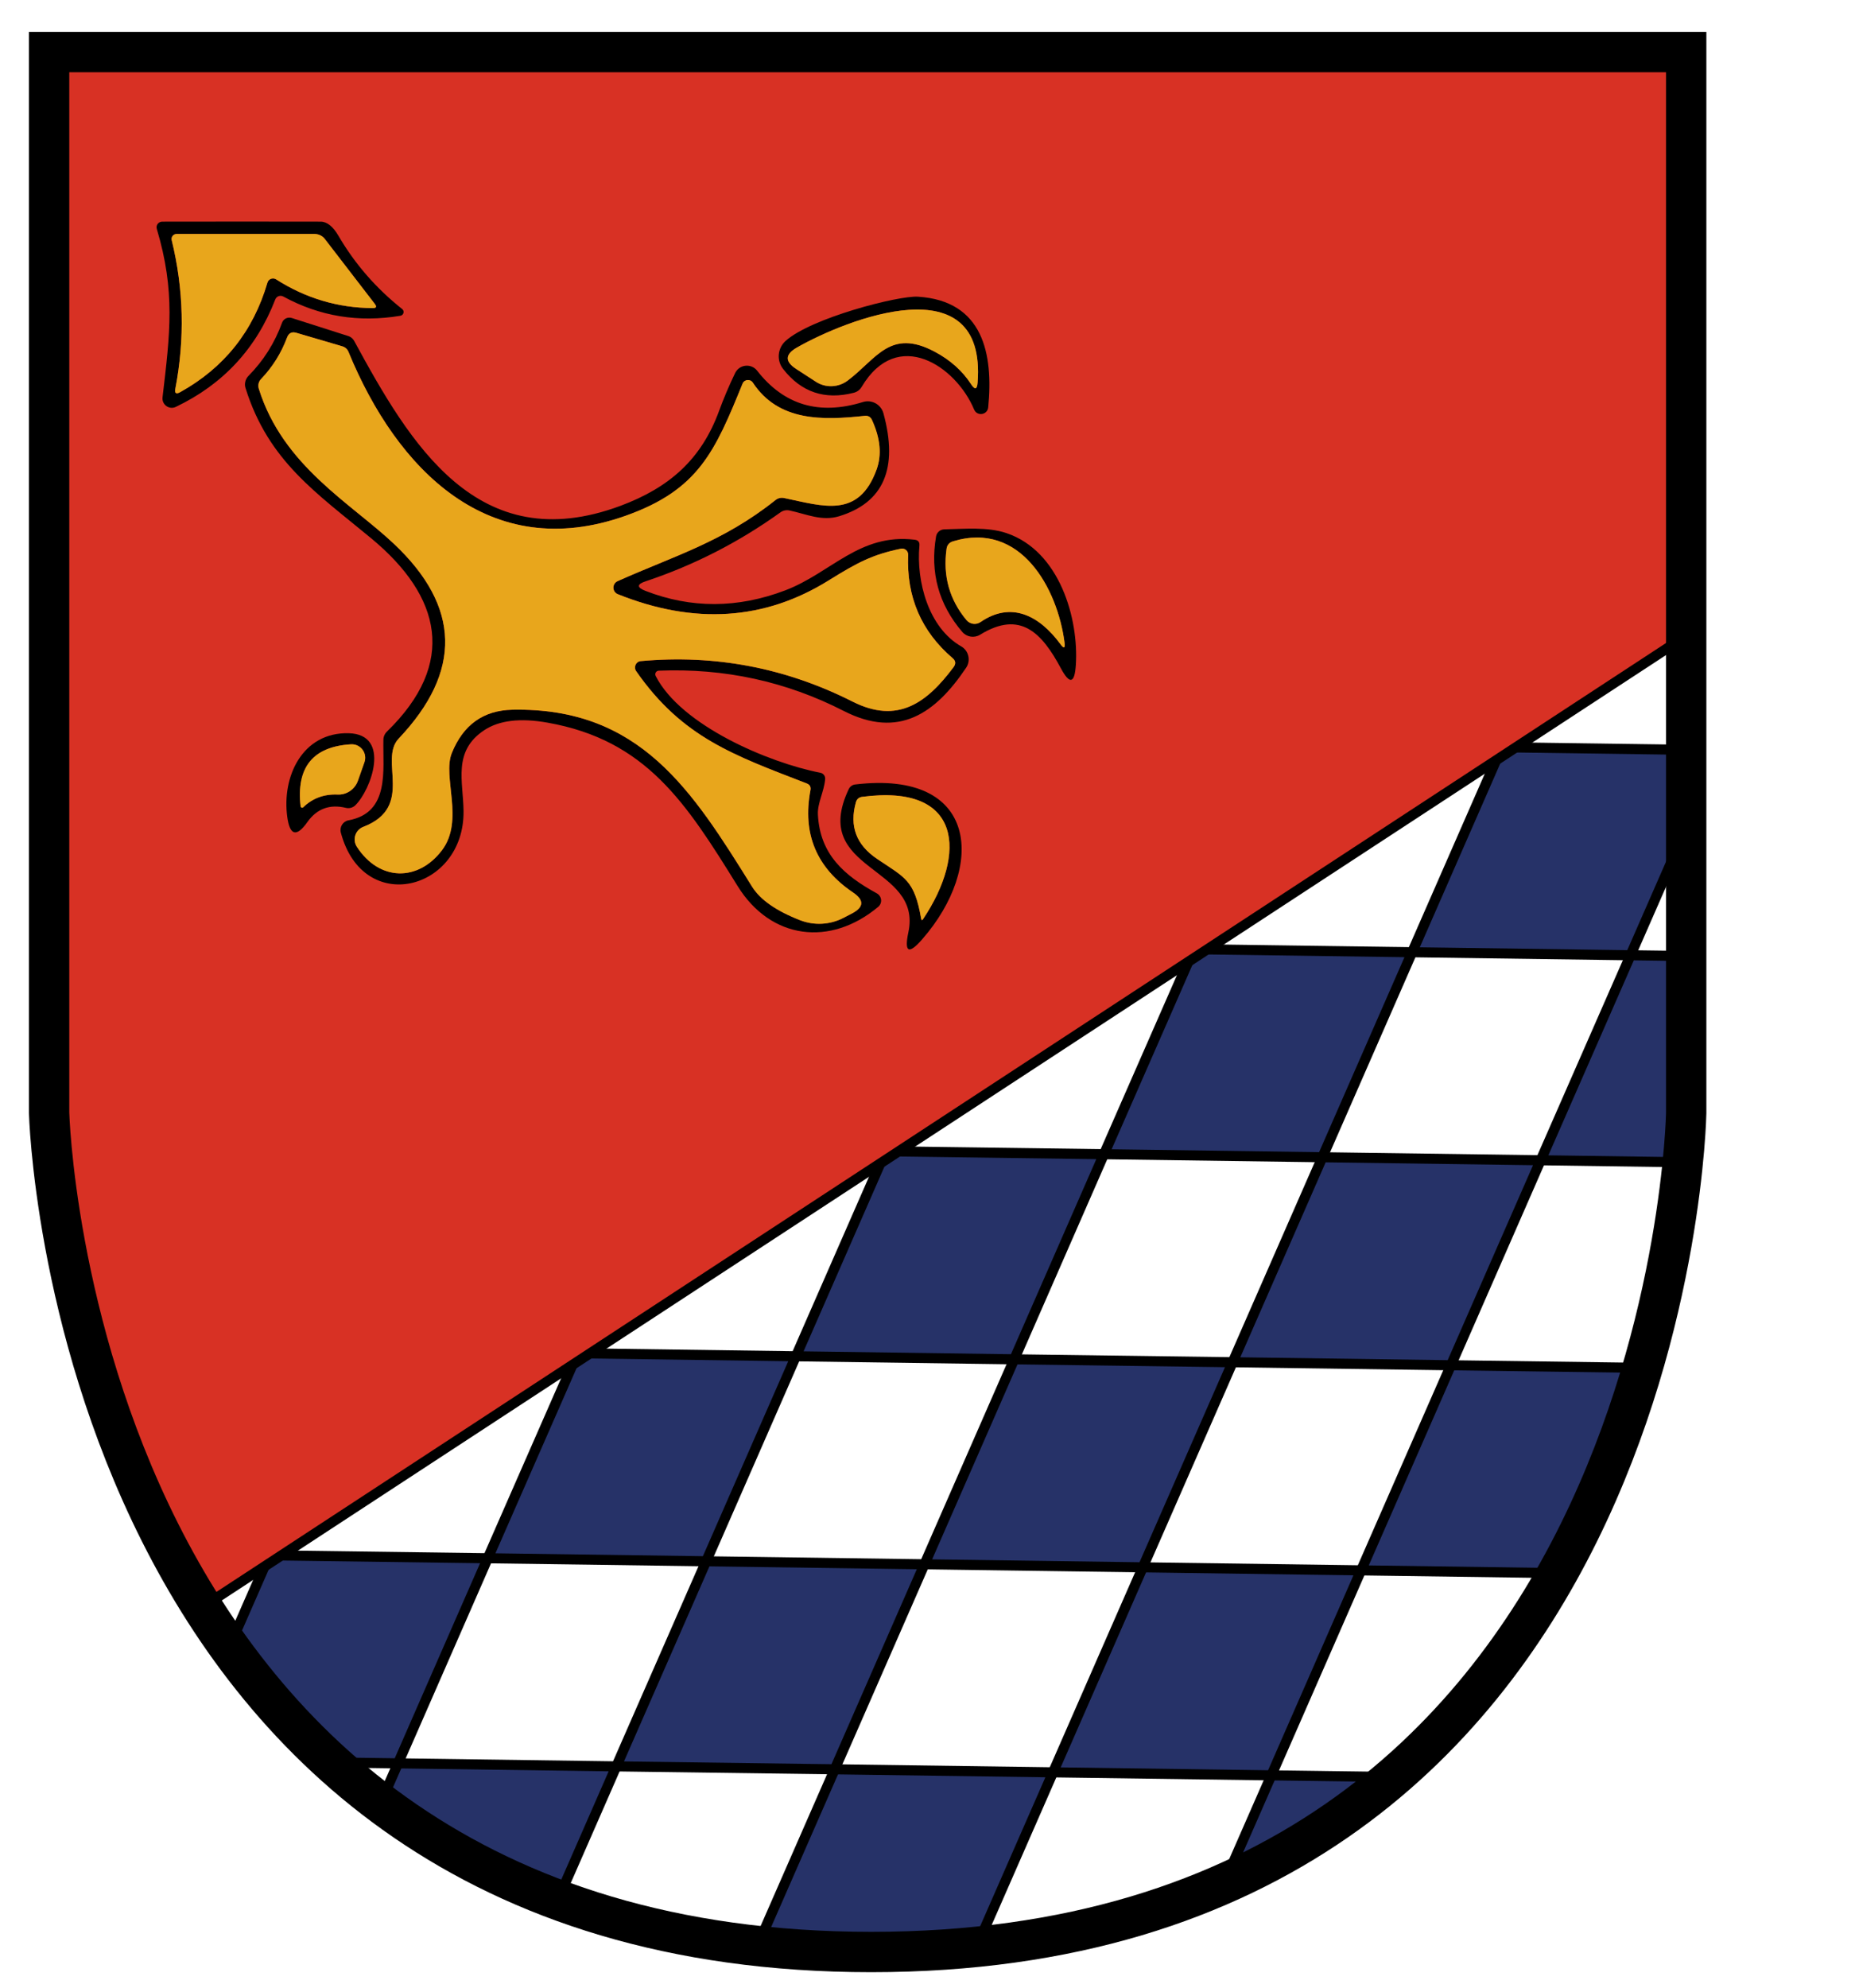 <?xml version="1.0" encoding="UTF-8"?>
<svg id="Ebene_1" data-name="Ebene 1" xmlns="http://www.w3.org/2000/svg" xmlns:xlink="http://www.w3.org/1999/xlink" viewBox="0 0 183.96 197.06">
  <defs>
    <style>
      .cls-1 {
        clip-path: url(#clippath);
      }

      .cls-2, .cls-3 {
        fill: none;
      }

      .cls-2, .cls-4, .cls-5 {
        stroke-width: 0px;
      }

      .cls-3 {
        stroke-width: 4px;
      }

      .cls-3, .cls-6, .cls-7 {
        stroke: #000;
        stroke-miterlimit: 3.86;
      }

      .cls-6 {
        fill: #d83124;
      }

      .cls-7 {
        fill: #263268;
      }

      .cls-5 {
        fill: #e8a61c;
      }
    </style>
    <clipPath id="clippath">
      <path class="cls-2" d="m4.87,5.16h162.35v105.18s-1.44,83.15-80.82,83.15S4.87,110.31,4.87,110.31V5.16h0Z"/>
    </clipPath>
  </defs>
  <g class="cls-1">
    <g>
      <polygon class="cls-7" points="61.12 175.09 52.24 195.37 30.58 195.07 39.47 174.79 61.12 175.09"/>
      <polygon class="cls-7" points="104.43 175.68 95.54 195.97 73.89 195.67 82.78 175.38 104.43 175.68"/>
      <polygon class="cls-7" points="147.59 176.27 138.7 196.56 117.19 196.27 126.08 175.98 147.59 176.27"/>
      <polygon class="cls-7" points="109.48 114.41 100.58 134.74 78.93 134.44 87.83 114.12 109.48 114.41"/>
      <polygon class="cls-7" points="140.04 94.39 131.14 114.71 109.48 114.41 118.39 94.09 140.04 94.39"/>
      <polygon class="cls-7" points="170.6 74.37 161.7 94.69 140.04 94.39 148.94 74.07 170.6 74.37"/>
      <polygon class="cls-7" points="127.29 73.77 118.39 94.09 96.73 93.8 105.64 73.47 127.29 73.77"/>
      <polygon class="cls-7" points="96.73 93.8 87.83 114.12 66.18 113.82 75.08 93.5 96.73 93.8"/>
      <polygon class="cls-7" points="83.99 73.17 75.08 93.5 53.43 93.2 62.33 72.88 83.99 73.17"/>
      <polygon class="cls-7" points="134.98 155.66 126.08 175.98 104.43 175.68 113.33 155.36 134.98 155.66"/>
      <polygon class="cls-7" points="165.39 135.62 156.49 155.96 134.98 155.66 143.89 135.33 165.39 135.62"/>
      <polygon class="cls-7" points="152.79 115.01 143.89 135.33 122.24 135.03 131.14 114.71 152.79 115.01"/>
      <polygon class="cls-7" points="183.2 94.98 174.3 115.31 152.79 115.01 161.7 94.69 183.2 94.98"/>
      <polygon class="cls-7" points="122.24 135.03 113.33 155.36 91.68 155.06 100.58 134.74 122.24 135.03"/>
      <polygon class="cls-7" points="66.18 113.82 57.28 134.14 35.62 133.85 44.53 113.52 66.18 113.82"/>
      <polygon class="cls-7" points="78.93 134.44 70.03 154.76 48.37 154.46 57.28 134.14 78.93 134.44"/>
      <polygon class="cls-7" points="91.68 155.06 82.78 175.38 61.12 175.09 70.03 154.76 91.68 155.06"/>
      <polygon class="cls-7" points="48.37 154.46 39.47 174.79 17.82 174.49 26.72 154.17 48.37 154.46"/>
    </g>
    <g>
      <polygon class="cls-6" points=".5 172.11 171.6 60.16 171.6 .5 .5 .5 .5 172.11"/>
      <g>
        <g>
          <path class="cls-4" d="m27.3,29.68c-1.88,4.86-5.17,8.41-9.86,10.65-.66.32-1.41-.22-1.32-.95.75-6.36,1.28-10.5-.57-16.69-.11-.36.16-.72.54-.72,5.39-.01,10.63-.01,15.71,0,.63,0,1.23.48,1.78,1.43,1.62,2.77,3.72,5.18,6.3,7.23.26.2.15.62-.18.67-4.13.69-8,.06-11.61-1.91-.3-.16-.67-.02-.79.29m-.78-1.66c.1-.37.54-.53.86-.33,2.94,1.88,6.14,2.83,9.6,2.85.33,0,.4-.13.2-.4l-4.96-6.44c-.24-.32-.61-.5-1.01-.5h-13.69c-.33-.01-.57.29-.49.61,1.19,4.87,1.31,9.77.36,14.72-.09.45.07.57.48.34,4.36-2.42,7.24-6.04,8.65-10.85h0Z"/>
          <path class="cls-4" d="m77.9,33.8c2.51-2.27,11.2-4.52,13.14-4.39,6.47.41,7.48,5.68,6.96,10.97-.07.76-1.11.91-1.4.21-1.78-4.28-7.59-8.22-11.15-2.24-.18.3-.44.49-.77.58-2.88.74-5.22-.05-7.02-2.36-.66-.84-.55-2.05.24-2.77m14.79,1.06c1.56.83,2.76,1.91,3.61,3.22.38.59.6.54.65-.17.9-11.8-13.05-6.24-17.92-3.46-1.19.68-1.21,1.39-.06,2.13l1.94,1.26c.97.63,2.23.58,3.16-.12,2.85-2.14,4.2-5.21,8.62-2.86h0Z"/>
          <path class="cls-4" d="m64.01,58.57c4.53,1.76,9.15,1.74,13.86-.05,4.55-1.73,7.36-5.68,12.84-5.02.34.04.5.23.47.57-.33,3.54.89,8.14,4.14,10,.75.43.97,1.41.49,2.12-3.04,4.52-6.67,7.08-12.14,4.28-5.71-2.92-11.82-4.25-18.34-3.99-.26.01-.43.29-.31.52,2.51,4.92,11.23,8.61,16.34,9.6.3.06.5.34.47.64-.11,1.23-.77,2.37-.72,3.48.19,3.97,2.61,6.06,5.84,7.83.51.28.58.97.14,1.34-4.73,3.96-10.64,3.26-13.94-2.06-5.11-8.25-9.07-14.47-18.86-16.2-2.7-.48-4.79-.23-6.27.75-3.15,2.09-2.08,5.07-2.05,8.02.08,7.88-9.96,10.46-12.17,2.13-.15-.55.21-1.12.77-1.22,4.1-.75,3.39-4.97,3.45-7.95,0-.34.13-.63.37-.86,6.95-6.77,5.37-13.37-1.54-19.11-5.49-4.55-10.23-7.67-12.5-14.92-.14-.42-.02-.89.29-1.21,1.49-1.51,2.6-3.26,3.33-5.27.14-.39.56-.59.96-.47l5.64,1.8c.23.08.42.24.54.45,5.55,10.21,12.25,21.64,26.42,16.37,4.88-1.82,8.04-4.63,9.79-9.44.43-1.17.95-2.41,1.58-3.72.42-.87,1.6-.99,2.19-.23,2.66,3.41,6.16,4.44,10.49,3.1.87-.27,1.79.24,2.03,1.12,1.49,5.45.02,8.85-4.39,10.2-1.72.52-3.21-.2-4.92-.57-.32-.07-.65,0-.91.19-4.11,2.95-8.56,5.23-13.36,6.83-.89.29-.89.61-.02.95m-2.77-.96c5.5-2.47,10.43-3.87,15.65-8.03.26-.21.56-.28.89-.21,3.89.81,7.37,2.05,9.15-2.82.53-1.46.38-3.1-.46-4.93-.14-.3-.38-.43-.71-.4-4.17.45-8.55.58-11.1-3.29-.26-.39-.85-.33-1.02.1-2.74,6.72-4.35,10.53-11.61,13.1-13.49,4.78-22.66-4.55-27.47-16.25-.11-.27-.33-.47-.61-.55l-4.56-1.34c-.45-.13-.75.02-.92.46-.58,1.55-1.44,2.93-2.58,4.12-.25.26-.33.63-.22.97,2.39,7.65,9.12,11.33,13.39,15.36,6.62,6.23,6.78,12.66.48,19.31-2.02,2.13,1.63,6.77-3.51,8.75-.79.3-1.1,1.25-.65,1.96,2.23,3.46,6.09,3.48,8.45.36,2.24-2.96.03-7.26.97-9.62,1.13-2.81,3.13-4.25,6.02-4.31,12.66-.24,17.82,7.99,23.77,17.55.81,1.29,2.4,2.4,4.77,3.32,1.4.54,2.96.45,4.29-.24l.83-.43c1.2-.63,1.24-1.32.12-2.08-3.63-2.45-5.04-5.82-4.23-10.13.07-.34-.06-.57-.39-.69-7.17-2.78-12.3-4.52-16.89-11.12-.28-.4-.03-.96.46-1,7.37-.67,14.37.67,20.99,4.01,4.49,2.27,7.38.13,10.03-3.42.24-.33.21-.62-.1-.88-3.11-2.66-4.58-6.07-4.41-10.24.02-.39-.34-.69-.72-.61-2.85.59-4.32,1.38-7.17,3.15-6.35,3.95-13.31,4.4-20.9,1.36-.57-.23-.59-1.03-.03-1.29h0Z"/>
          <path class="cls-4" d="m105.21,66.25c-1.88-3.51-4.02-5.8-8.02-3.33-.58.35-1.32.23-1.76-.28-2.34-2.73-3.21-5.88-2.6-9.47.07-.4.41-.69.82-.7,2.03-.04,4.27-.26,6.15.37,5.31,1.78,7.19,8.52,6.89,13.09-.12,1.83-.61,1.94-1.48.32m-7.97-4.59c3.03-2.08,5.82-.67,7.93,2.2.34.46.47.41.4-.16-.69-5.36-4.35-12.09-11.06-10.04-.37.11-.59.36-.64.75-.37,2.67.28,5.02,1.97,7.05.35.42.95.51,1.4.2h0Z"/>
          <path class="cls-4" d="m34.58,72.68c4.25.11,2.21,5.63.66,7.14-.24.24-.59.34-.93.26-1.61-.39-2.89.08-3.83,1.41-1.07,1.51-1.74,1.34-1.99-.5-.56-4.05,1.52-8.42,6.09-8.31m-4.77,7.25c.02.12.17.18.26.09.93-.9,2.07-1.32,3.42-1.26.89.04,1.7-.52,2-1.36l.65-1.84c.32-.9-.38-1.84-1.34-1.78-3.77.23-5.43,2.28-4.99,6.15h0Z"/>
          <path class="cls-4" d="m84.81,77.76c12.29-1.47,12.92,8.18,6.64,15.35-1.33,1.53-1.79,1.3-1.37-.68,1.44-6.71-9.81-5.98-5.91-14.21.12-.25.36-.43.64-.46m6.54,13.29c.03.19.1.2.2.04,4.3-6.42,3.95-13.44-6.07-12.1-.31.05-.51.22-.6.53-.66,2.37.02,4.22,2.12,5.63,2.76,1.86,3.68,2.07,4.35,5.9h0Z"/>
        </g>
        <g>
          <path class="cls-5" d="m26.52,28.02c-1.41,4.81-4.29,8.43-8.65,10.85-.41.23-.57.11-.48-.34.95-4.95.83-9.85-.36-14.72-.08-.32.16-.62.49-.62h13.69c.4.01.77.19,1.01.51l4.96,6.44c.2.27.13.4-.2.4-3.46-.02-6.66-.97-9.6-2.85-.32-.2-.76-.04-.86.33h0Z"/>
          <path class="cls-5" d="m92.69,34.86c-4.42-2.35-5.77.72-8.62,2.86-.93.7-2.19.75-3.16.12l-1.94-1.26c-1.15-.74-1.13-1.45.06-2.13,4.87-2.78,18.82-8.34,17.92,3.46-.05.71-.27.76-.65.17-.85-1.31-2.05-2.39-3.61-3.22h0Z"/>
          <path class="cls-5" d="m61.24,57.61c-.56.26-.54,1.06.03,1.29,7.59,3.04,14.55,2.59,20.9-1.36,2.85-1.77,4.32-2.56,7.17-3.15.38-.08.74.22.72.61-.17,4.17,1.3,7.58,4.41,10.24.31.26.34.55.1.88-2.65,3.55-5.54,5.69-10.03,3.42-6.62-3.34-13.62-4.68-20.99-4.01-.49.04-.74.6-.46,1,4.59,6.6,9.72,8.34,16.89,11.12.33.12.46.35.39.69-.81,4.31.6,7.68,4.23,10.13,1.12.76,1.08,1.45-.12,2.08l-.83.43c-1.33.69-2.89.78-4.29.24-2.37-.92-3.96-2.03-4.77-3.32-5.95-9.56-11.11-17.79-23.77-17.55-2.89.06-4.89,1.5-6.02,4.31-.94,2.36,1.27,6.66-.97,9.62-2.36,3.12-6.22,3.1-8.45-.36-.45-.71-.14-1.66.65-1.96,5.14-1.98,1.49-6.62,3.51-8.75,6.3-6.65,6.14-13.08-.48-19.31-4.27-4.03-11-7.71-13.39-15.36-.11-.34-.03-.71.22-.97,1.14-1.19,2-2.57,2.58-4.12.17-.44.47-.59.92-.46l4.56,1.34c.28.08.5.28.61.55,4.81,11.7,13.98,21.03,27.47,16.25,7.26-2.57,8.87-6.38,11.61-13.1.17-.43.76-.49,1.02-.1,2.55,3.87,6.93,3.74,11.1,3.29.33-.03.57.1.71.4.84,1.83.99,3.47.46,4.93-1.78,4.87-5.26,3.63-9.15,2.82-.33-.07-.63,0-.89.21-5.22,4.16-10.15,5.56-15.65,8.03h0Z"/>
          <path class="cls-5" d="m105.17,63.86c-2.11-2.87-4.9-4.28-7.93-2.2-.45.31-1.05.22-1.4-.2-1.69-2.03-2.34-4.38-1.97-7.05.05-.39.27-.64.64-.75,6.71-2.05,10.37,4.68,11.06,10.04.07.57-.06.62-.4.16h0Z"/>
          <path class="cls-5" d="m29.81,79.93c-.44-3.87,1.22-5.92,4.99-6.15.96-.06,1.66.88,1.34,1.78l-.65,1.84c-.3.84-1.11,1.4-2,1.36-1.35-.06-2.49.36-3.42,1.26-.09.09-.24.03-.26-.09h0Z"/>
          <path class="cls-5" d="m91.35,91.05c-.67-3.83-1.59-4.04-4.35-5.9-2.1-1.41-2.78-3.26-2.12-5.63.09-.31.29-.48.6-.53,10.02-1.34,10.37,5.68,6.07,12.1-.1.16-.17.15-.2-.04h0Z"/>
        </g>
      </g>
    </g>
  </g>
  <path class="cls-3" d="m4.87,5.16h162.35v105.18s-1.44,83.15-80.82,83.15S4.87,110.31,4.87,110.31V5.16h0Z"/>
</svg>